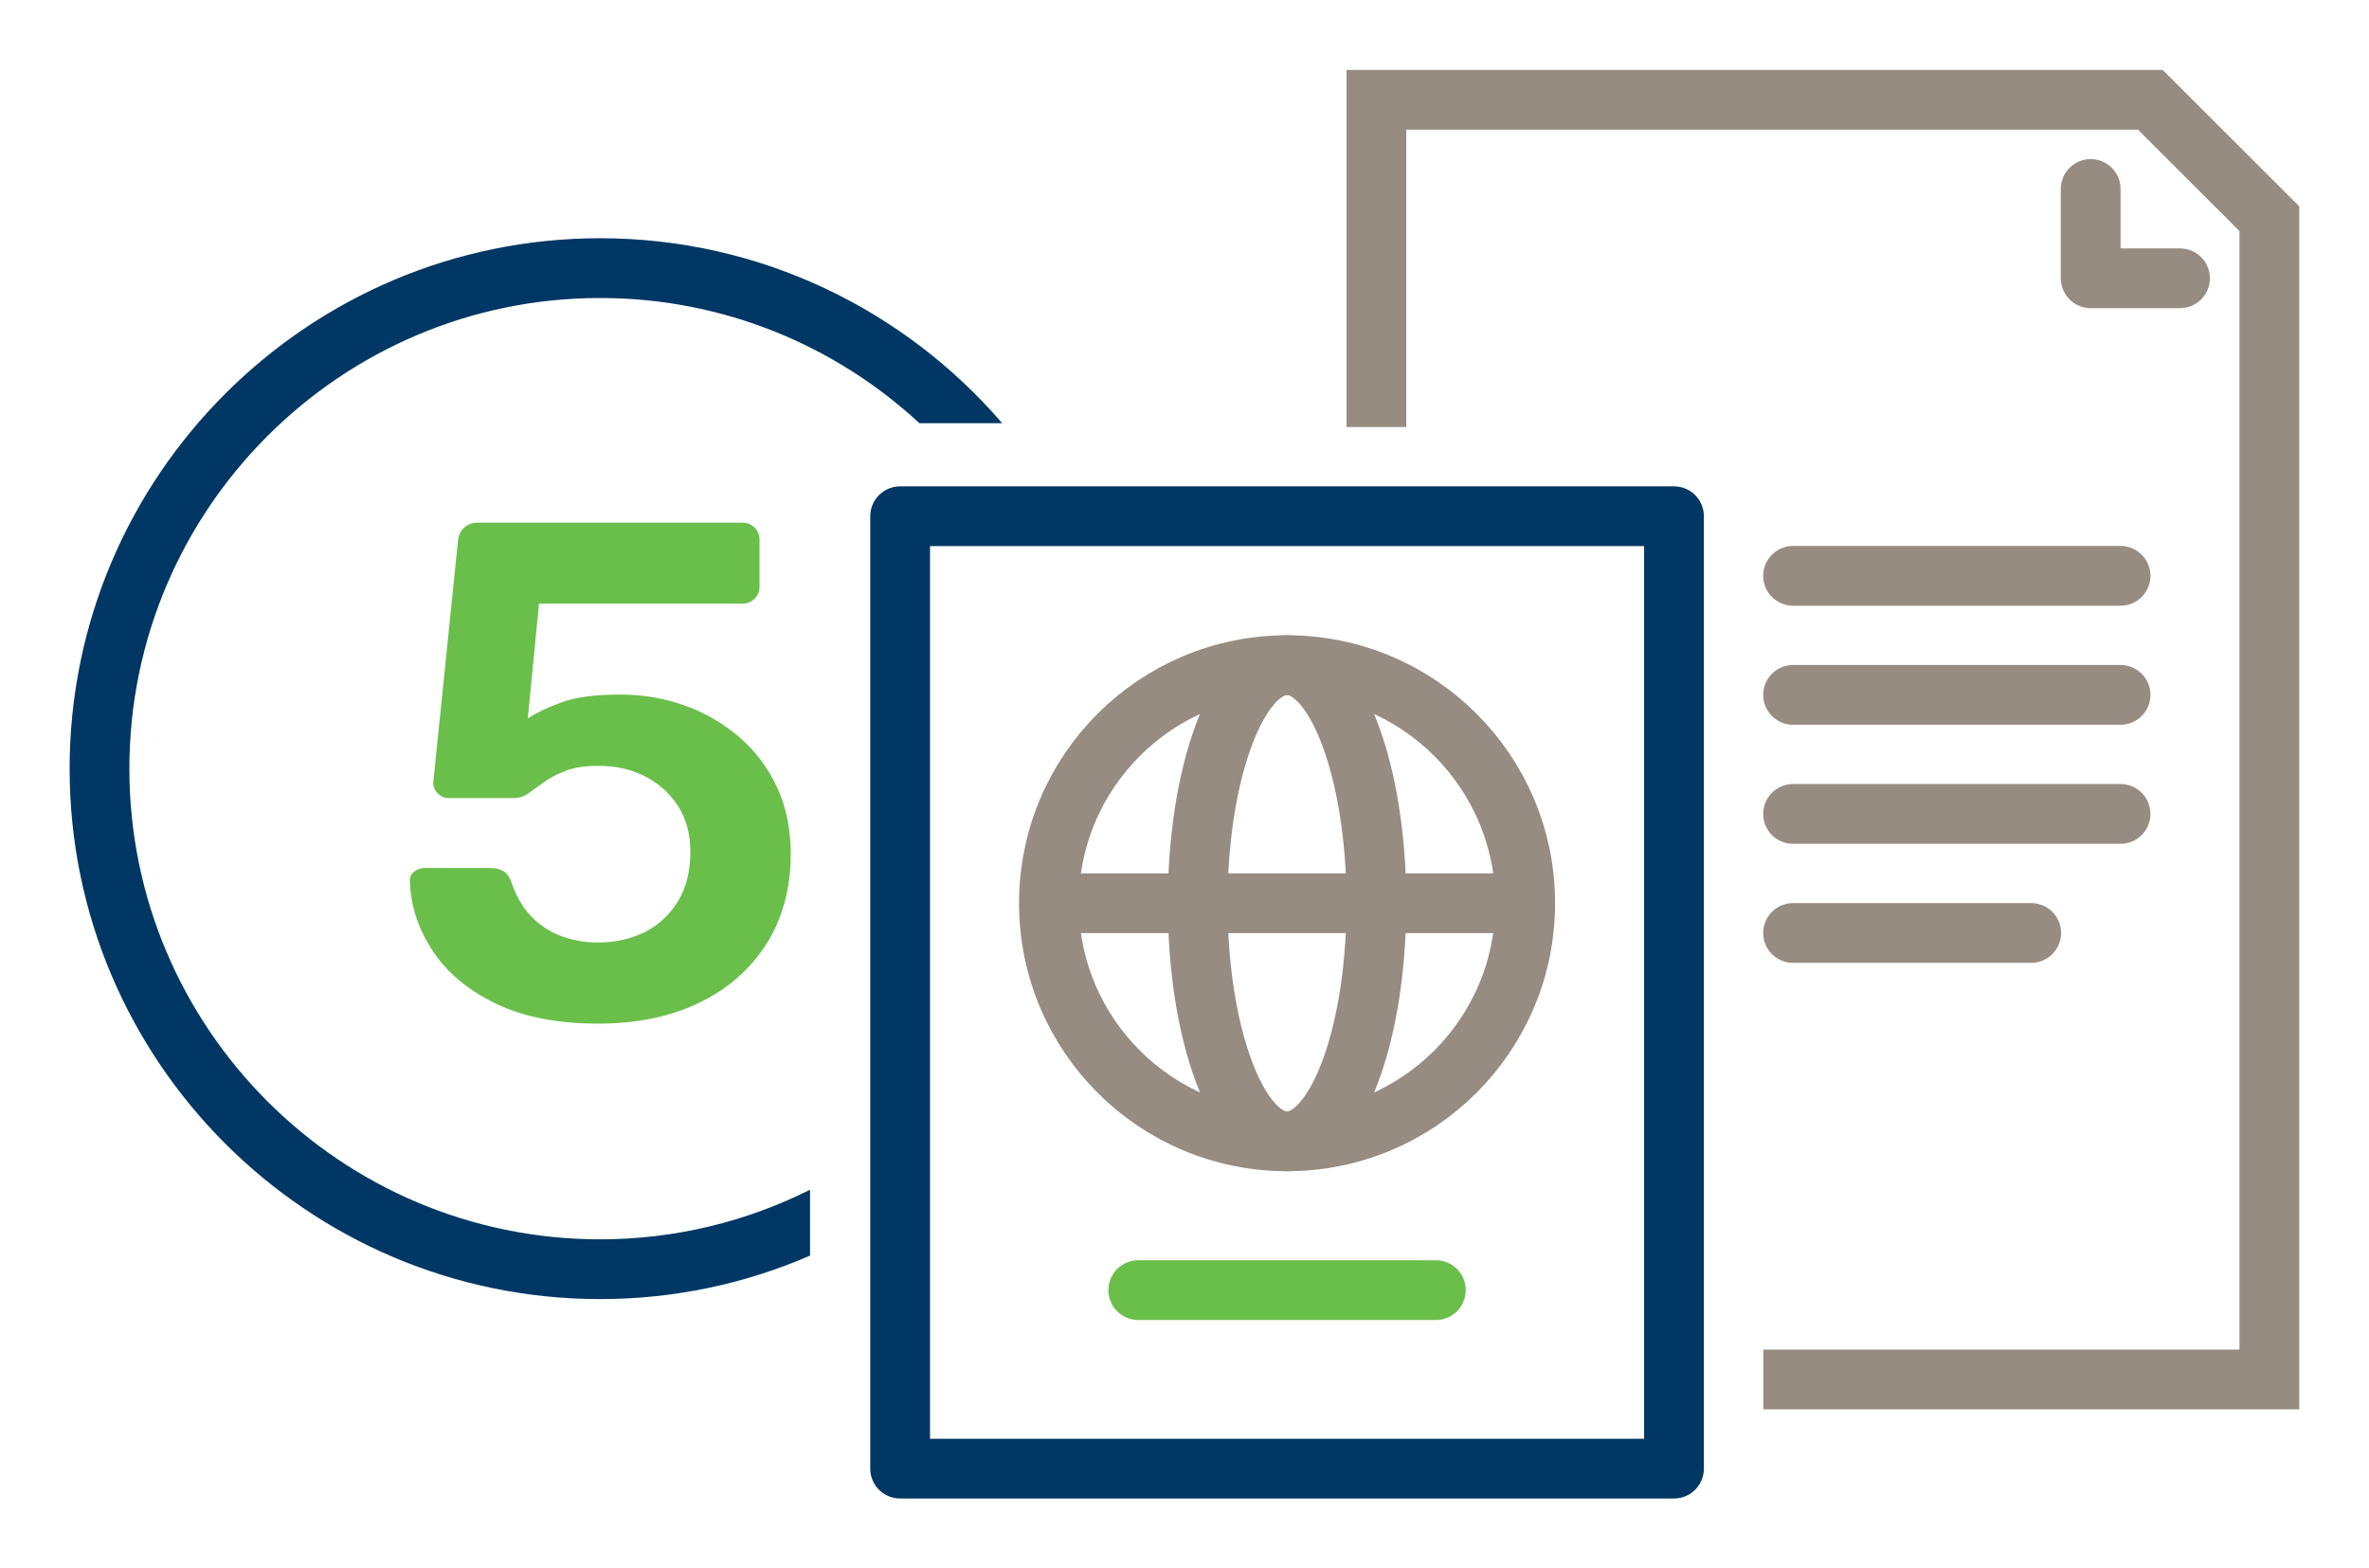 <?xml version="1.0" encoding="UTF-8"?><svg id="Layer_1" xmlns="http://www.w3.org/2000/svg" viewBox="0 0 158.57 105"><defs><style>.cls-1{fill:#003764;}.cls-2{fill:#6abf4b;}.cls-3{stroke:#6abf4b;}.cls-3,.cls-4,.cls-5,.cls-6,.cls-7{fill:none;stroke-width:4px;}.cls-3,.cls-4,.cls-6{stroke-linecap:round;}.cls-3,.cls-6,.cls-7{stroke-linejoin:round;}.cls-4,.cls-5{stroke-miterlimit:10;}.cls-4,.cls-5,.cls-6{stroke:#968c82;}.cls-7{stroke:#003764;}</style></defs><g><polyline class="cls-5" points="92.13 28.59 92.13 6.68 143.93 6.68 151.9 14.64 151.9 92.35 118.03 92.35"/><polyline class="cls-6" points="139.94 12.65 139.94 18.63 145.92 18.63"/><line class="cls-4" x1="120.02" y1="46.52" x2="141.94" y2="46.52"/><line class="cls-4" x1="120.02" y1="38.55" x2="141.94" y2="38.55"/><line class="cls-4" x1="120.02" y1="54.49" x2="141.94" y2="54.49"/><line class="cls-4" x1="120.02" y1="62.46" x2="135.96" y2="62.46"/><rect class="cls-7" x="60.25" y="34.57" width="51.8" height="63.76" transform="translate(172.3 132.89) rotate(180)"/><line class="cls-3" x1="96.11" y1="86.37" x2="76.19" y2="86.37"/><circle class="cls-5" cx="86.15" cy="60.47" r="15.94"/><ellipse class="cls-5" cx="86.15" cy="60.47" rx="5.98" ry="15.94"/><line class="cls-5" x1="102.09" y1="60.47" x2="70.21" y2="60.47"/></g><path class="cls-2" d="m40.03,68.53c-2.71,0-4.99-.45-6.84-1.34-1.86-.9-3.26-2.07-4.22-3.52-.96-1.45-1.47-2.99-1.53-4.62-.03-.28.05-.51.26-.68.2-.17.45-.26.73-.26h4.39c.35,0,.64.07.87.21.24.14.42.39.54.73.31.94.76,1.71,1.34,2.31.58.6,1.26,1.04,2.03,1.32.77.28,1.58.42,2.43.42,1.13,0,2.16-.23,3.09-.68.93-.46,1.67-1.14,2.24-2.05.57-.91.85-2.03.85-3.35,0-1.16-.27-2.17-.8-3.02-.54-.85-1.27-1.52-2.19-2-.93-.49-1.99-.73-3.18-.73-.88,0-1.6.11-2.17.33-.57.22-1.05.47-1.44.75-.39.28-.74.54-1.04.75-.3.22-.64.33-1.01.33h-4.34c-.28,0-.53-.1-.73-.31-.21-.2-.31-.45-.31-.73l1.65-16.13c.03-.41.17-.72.42-.94.25-.22.55-.33.9-.33h17.74c.31,0,.58.11.8.33.22.22.33.49.33.8v3.16c0,.31-.11.58-.33.8-.22.22-.49.33-.8.33h-13.63l-.75,7.69c.57-.38,1.32-.74,2.26-1.08.94-.35,2.25-.52,3.92-.52,1.51,0,2.95.24,4.32.73,1.37.49,2.59,1.2,3.66,2.12,1.07.93,1.91,2.04,2.52,3.35.61,1.31.92,2.79.92,4.46,0,2.3-.54,4.29-1.6,5.99-1.07,1.7-2.56,3.02-4.48,3.96s-4.18,1.42-6.79,1.42Z"/><path class="cls-1" d="m40.17,82.97c-17.38,0-31.51-14.14-31.51-31.51s14.14-31.51,31.51-31.51c8.24,0,15.75,3.18,21.37,8.38h5.54c-6.52-7.57-16.16-12.38-26.91-12.38C20.59,15.95,4.66,31.88,4.66,51.46s15.93,35.51,35.51,35.51c4.99,0,9.74-1.04,14.05-2.91v-4.41c-4.23,2.12-9.01,3.32-14.05,3.32Z"/></svg>